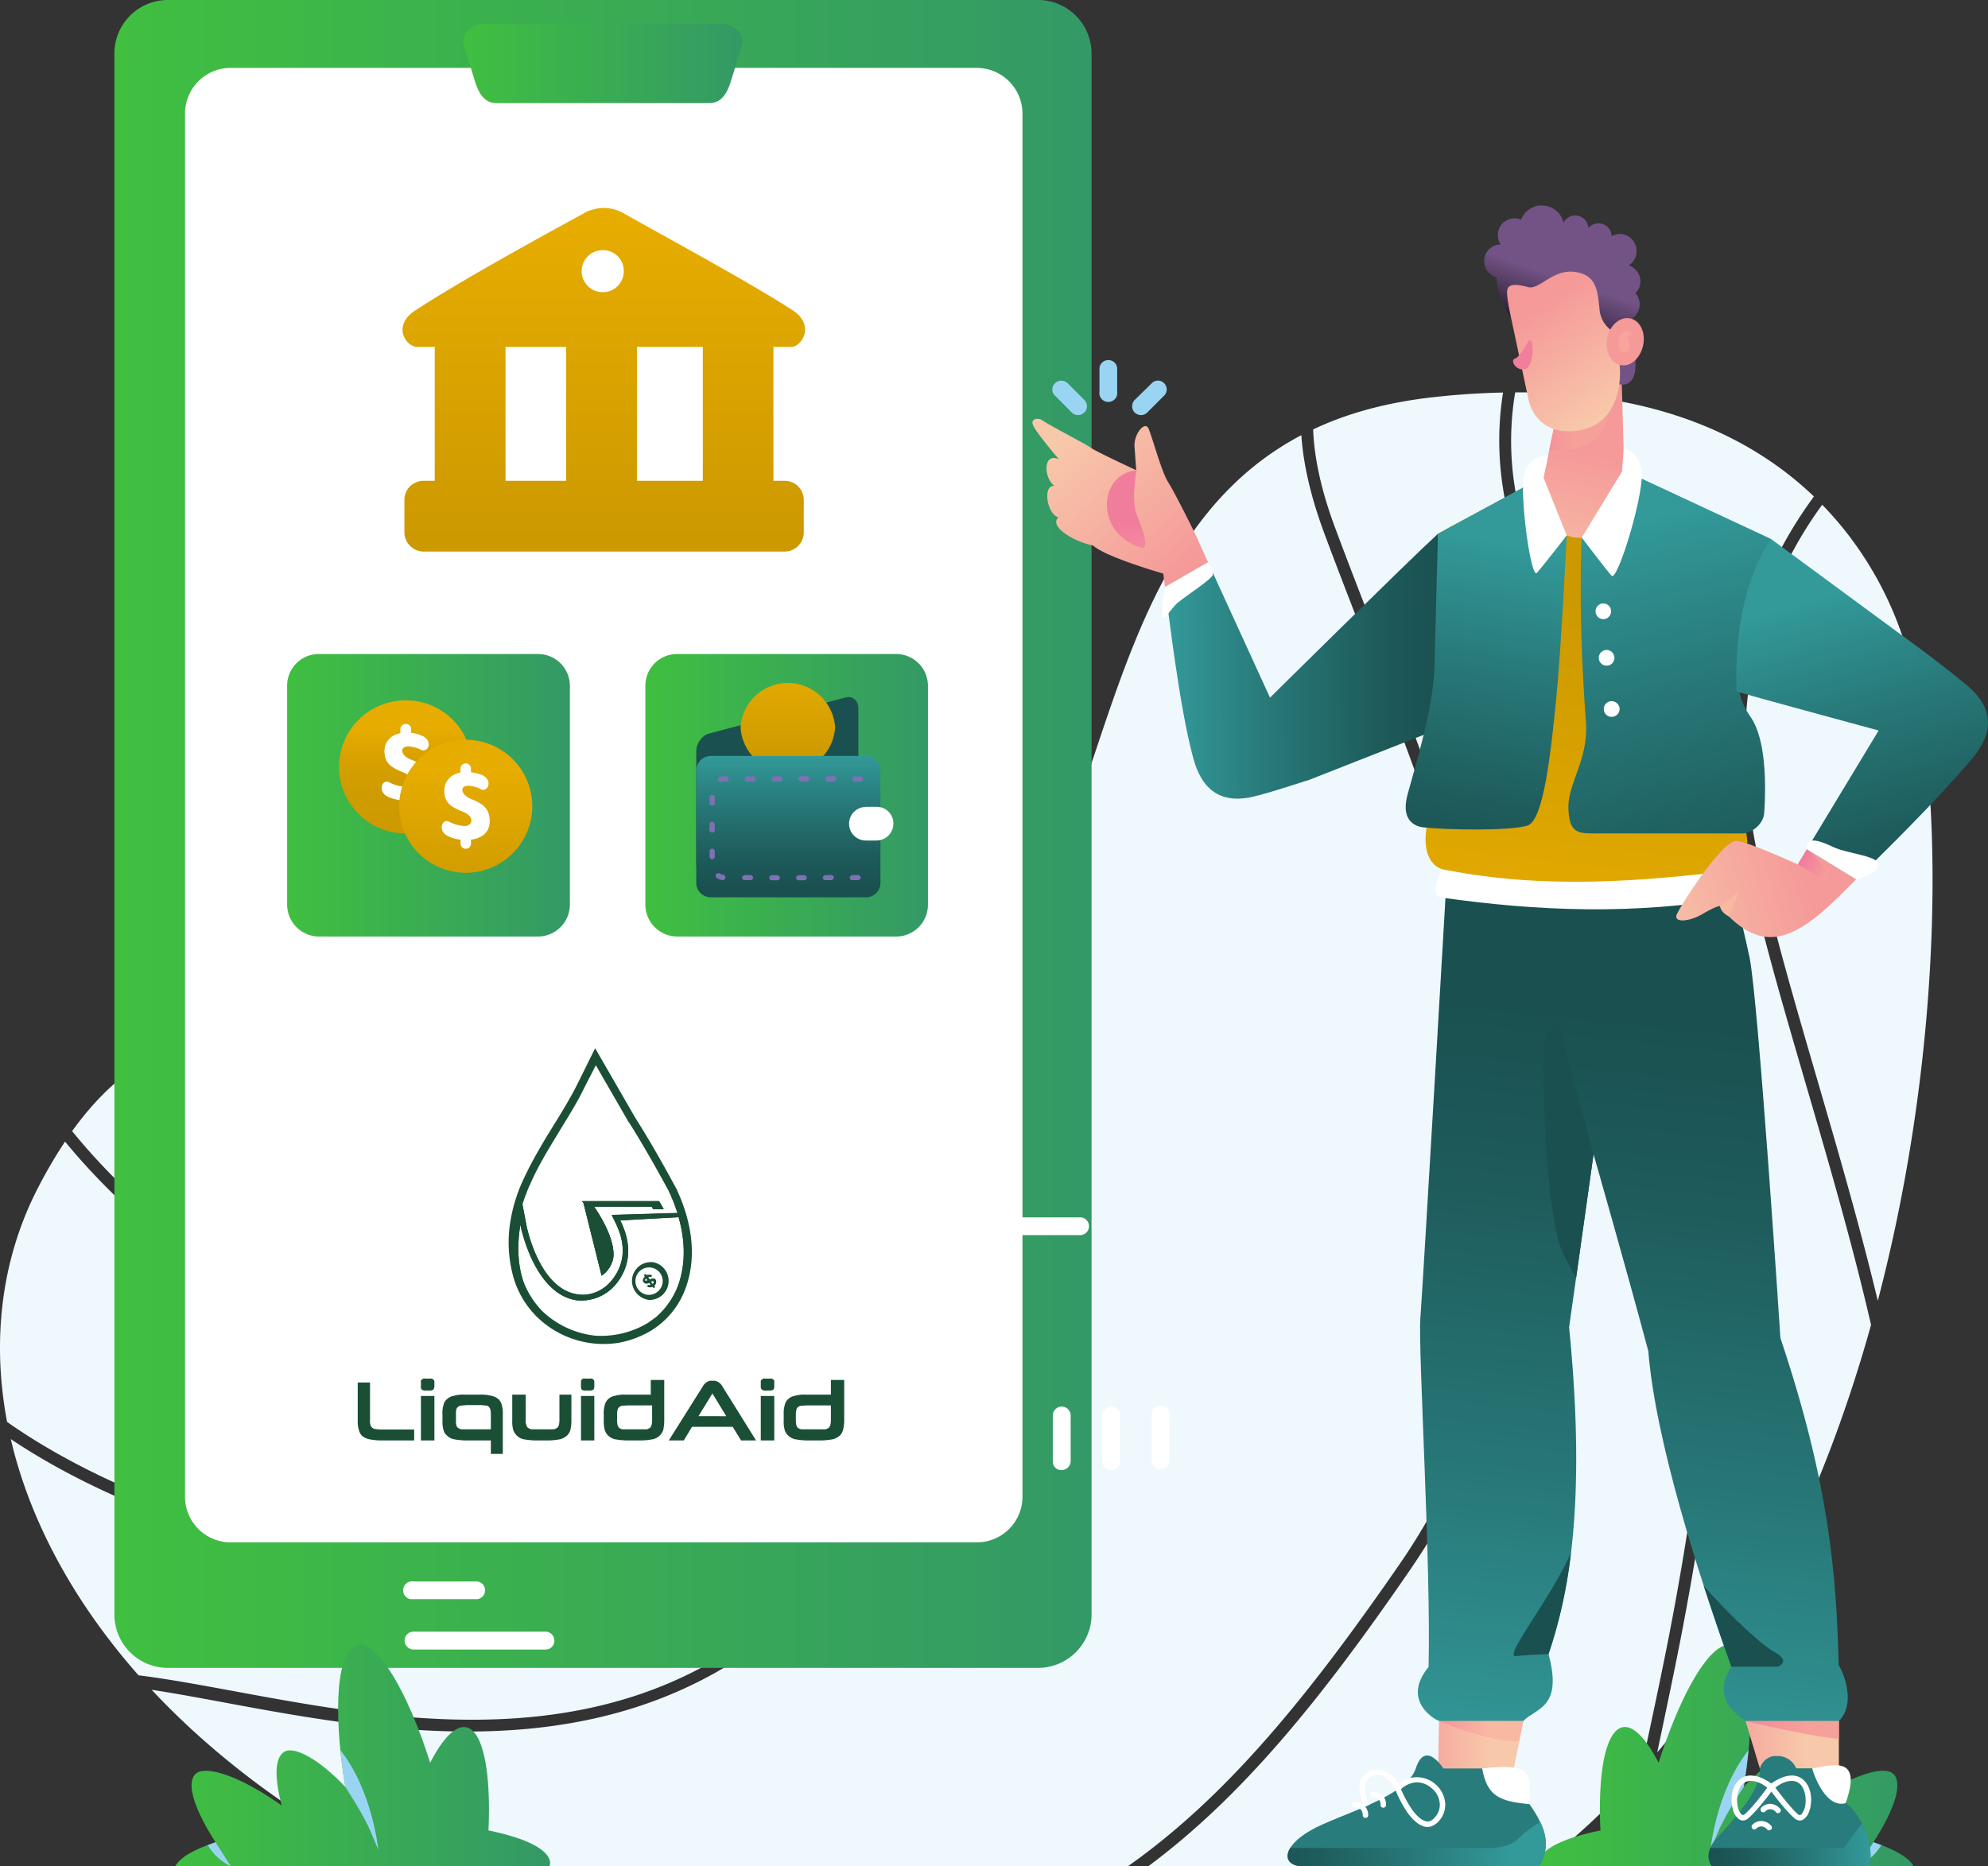<svg xmlns="http://www.w3.org/2000/svg" xmlns:xlink="http://www.w3.org/1999/xlink" viewBox="0 0 1179.8 1107.8"><rect x="0" y="0" width="1179.8" height="1107.8" fill="#333333" stroke="none"/><defs><style>.a{fill:#eef8fd;}.b{fill:url(#a);}.c{fill:#9ad4f3;}.d{fill:url(#b);}.e{fill:#fff;}.f{fill:url(#c);}.g{fill:url(#d);}.h{fill:url(#e);}.i{fill:url(#f);}.j{fill:#1a5050;}.k{fill:url(#g);}.l{fill:url(#h);}.m{fill:url(#i);}.n{fill:url(#j);}.o{fill:#7d71b3;}.p{fill:url(#k);}.q{fill:url(#l);}.r{fill:url(#m);}.s{fill:url(#n);}.t{fill:#297c7c;}.u{fill:url(#o);}.v{fill:url(#p);}.w{fill:url(#q);}.x{fill:url(#r);}.y{fill:url(#s);}.z{fill:url(#t);}.aa{fill:url(#u);}.ab{fill:url(#v);}.ac{fill:url(#w);}.ad{fill:url(#x);}.ae{fill:url(#y);}.af{fill:url(#z);}.ag{fill:url(#aa);}.ah{fill:url(#ab);}.ai{fill:url(#ac);}.aj{fill:url(#ad);}.ak{fill:url(#ae);}.al{fill:url(#af);}.am{fill:url(#ag);}.an{fill:url(#ah);}.ao{fill:url(#ai);}.ap{fill:#f17f9c;}.aq{fill:#1a4f35;}</style><linearGradient id="a" x1="913.25" y1="-6304.46" x2="1135.71" y2="-6304.46" gradientTransform="matrix(1, 0, 0, -1, 0, -5262.39)" gradientUnits="userSpaceOnUse"><stop offset="0" stop-color="#40bf40"></stop><stop offset="1" stop-color="#396"></stop></linearGradient><linearGradient id="b" x1="67.89" y1="-5757.38" x2="647.75" y2="-5757.38" xlink:href="#a"></linearGradient><linearGradient id="c" x1="274.86" y1="-5300.02" x2="440.75" y2="-5300.02" xlink:href="#a"></linearGradient><linearGradient id="d" x1="1021.72" y1="2502.39" x2="1021.72" y2="2414.14" gradientTransform="matrix(2.14, 0, 0, -2.14, -1828.11, 5488.24)" gradientUnits="userSpaceOnUse"><stop offset="0" stop-color="#e6ac00"></stop><stop offset="0.99" stop-color="#c90"></stop></linearGradient><linearGradient id="e" x1="170.38" y1="-5734.4" x2="338.2" y2="-5734.4" xlink:href="#a"></linearGradient><linearGradient id="f" x1="382.99" y1="-5734.4" x2="550.68" y2="-5734.4" xlink:href="#a"></linearGradient><linearGradient id="g" x1="1179.23" y1="815.6" x2="1179.23" y2="798.23" gradientTransform="matrix(3.26, 0, 0, -3.26, -3376.76, 3054)" xlink:href="#d"></linearGradient><linearGradient id="h" x1="1179.33" y1="775.25" x2="1179.33" y2="799.43" gradientTransform="matrix(3.26, 0, 0, -3.26, -3376.76, 3054)" gradientUnits="userSpaceOnUse"><stop offset="0" stop-color="#1a5050"></stop><stop offset="0.23" stop-color="#1e5b5b"></stop><stop offset="0.62" stop-color="#287878"></stop><stop offset="0.99" stop-color="#399"></stop></linearGradient><linearGradient id="i" x1="1238.06" y1="571.24" x2="1238.06" y2="553.87" gradientTransform="matrix(4.59, 0, 0, -4.59, -5441.97, 3055.11)" gradientUnits="userSpaceOnUse"><stop offset="0" stop-color="#e6ac00"></stop><stop offset="0.03" stop-color="#e3aa00"></stop><stop offset="0.23" stop-color="#d6a000"></stop><stop offset="0.49" stop-color="#ce9b00"></stop><stop offset="0.99" stop-color="#c90"></stop></linearGradient><linearGradient id="j" x1="1239.01" y1="570.63" x2="1239.01" y2="553.26" gradientTransform="matrix(4.59, 0, 0, -4.59, -5410.67, 3075.71)" xlink:href="#d"></linearGradient><linearGradient id="k" x1="1090.92" y1="-4400.46" x2="871.88" y2="-4401.71" gradientTransform="matrix(0.75, 0, 0, -0.75, 38.08, -2905.29)" xlink:href="#h"></linearGradient><linearGradient id="l" x1="888.28" y1="-4324.51" x2="791.94" y2="-4218.46" gradientTransform="matrix(0.75, 0, 0, -0.75, 38.08, -2905.29)" gradientUnits="userSpaceOnUse"><stop offset="0" stop-color="#f59999"></stop><stop offset="1" stop-color="#f8c8aa"></stop></linearGradient><linearGradient id="m" x1="1232.47" y1="2135.88" x2="1233.32" y2="2119.69" gradientTransform="matrix(2.83, 0, 0, -2.83, -2819.56, 6355.82)" gradientUnits="userSpaceOnUse"><stop offset="0" stop-color="#f17d9d"></stop><stop offset="1" stop-color="#f7a59c"></stop></linearGradient><linearGradient id="n" x1="1355.17" y1="1880.6" x2="1374.72" y2="1880.6" gradientTransform="matrix(2.83, 0, 0, -2.83, -2819.56, 6355.82)" xlink:href="#l"></linearGradient><linearGradient id="o" x1="1301.19" y1="-5333.88" x2="1429.37" y2="-5333.88" gradientTransform="matrix(0.75, 0, 0, -0.75, 38.08, -2905.29)" xlink:href="#h"></linearGradient><linearGradient id="p" x1="1355.17" y1="1883.8" x2="1374.74" y2="1883.8" gradientTransform="matrix(2.83, 0, 0, -2.83, -2819.56, 6355.82)" gradientUnits="userSpaceOnUse"><stop offset="0" stop-color="#f17d9d"></stop><stop offset="1" stop-color="#f6a09a"></stop></linearGradient><linearGradient id="q" x1="1290.82" y1="1879.94" x2="1308.63" y2="1879.94" gradientTransform="matrix(2.83, 0, 0, -2.83, -2819.56, 6355.82)" xlink:href="#l"></linearGradient><linearGradient id="r" x1="1291.02" y1="1883.62" x2="1308.63" y2="1883.62" gradientTransform="matrix(2.83, 0, 0, -2.83, -2819.56, 6355.82)" gradientUnits="userSpaceOnUse"><stop offset="0" stop-color="#f17d9d"></stop><stop offset="1" stop-color="#f9b8a2"></stop></linearGradient><linearGradient id="s" x1="1347.69" y1="2031.5" x2="1330.56" y2="1871.35" gradientTransform="matrix(2.83, 0, 0, -2.83, -2819.56, 6355.82)" xlink:href="#h"></linearGradient><linearGradient id="t" x1="1259.28" y1="1859.06" x2="1313.34" y2="1859.06" gradientTransform="matrix(2.83, 0, 0, -2.83, -2819.56, 6355.82)" xlink:href="#h"></linearGradient><linearGradient id="u" x1="1323.31" y1="2042.63" x2="1332.56" y2="2120.11" gradientTransform="matrix(2.83, 0, 0, -2.83, -2819.56, 6355.82)" xlink:href="#d"></linearGradient><linearGradient id="v" x1="1360.75" y1="2044.36" x2="1338.41" y2="2137.55" gradientTransform="matrix(2.83, 0, 0, -2.83, -2819.56, 6355.82)" xlink:href="#h"></linearGradient><linearGradient id="w" x1="1300.51" y1="2060.65" x2="1313.65" y2="2132.51" gradientTransform="matrix(2.83, 0, 0, -2.83, -2819.56, 6355.82)" xlink:href="#h"></linearGradient><linearGradient id="x" x1="1329.84" y1="2151.17" x2="1322.61" y2="2117.83" gradientTransform="matrix(2.83, 0, 0, -2.83, -2819.56, 6355.82)" xlink:href="#l"></linearGradient><linearGradient id="y" x1="1314.06" y1="2157.69" x2="1326.15" y2="2157.69" xlink:href="#p"></linearGradient><linearGradient id="z" x1="1328.12" y1="2168.79" x2="1332.14" y2="2168.79" gradientTransform="matrix(2.83, 0, 0, -2.83, -2819.56, 6355.82)" gradientUnits="userSpaceOnUse"><stop offset="0"></stop><stop offset="1" stop-color="#735386"></stop></linearGradient><linearGradient id="aa" x1="1319.49" y1="2182.06" x2="1334.57" y2="2160.13" gradientTransform="matrix(2.83, 0, 0, -2.83, -2819.56, 6355.82)" xlink:href="#l"></linearGradient><linearGradient id="ab" x1="1318.35" y1="2170.68" x2="1324.16" y2="2187.48" xlink:href="#z"></linearGradient><linearGradient id="ac" x1="1332.14" y1="2166.09" x2="1327.66" y2="2158.8" gradientTransform="matrix(2.83, 0, 0, -2.83, -2819.56, 6355.82)" xlink:href="#l"></linearGradient><linearGradient id="ad" x1="1328.55" y1="2174.2" x2="1331.34" y2="2174.2" xlink:href="#m"></linearGradient><linearGradient id="ae" x1="1375.39" y1="2062.62" x2="1338.83" y2="2051.78" gradientTransform="matrix(2.83, 0, 0, -2.83, -2819.56, 6355.82)" xlink:href="#l"></linearGradient><linearGradient id="af" x1="1399.06" y1="2055.99" x2="1379.94" y2="2121.9" gradientTransform="matrix(2.83, 0, 0, -2.83, -2819.56, 6355.82)" xlink:href="#h"></linearGradient><linearGradient id="ag" x1="1347.13" y1="2046.47" x2="1350.79" y2="2049.28" xlink:href="#r"></linearGradient><linearGradient id="ah" x1="1374.6" y1="2065.93" x2="1380.11" y2="2062.29" xlink:href="#p"></linearGradient><linearGradient id="ai" x1="104.03" y1="-6304.46" x2="326.45" y2="-6304.46" xlink:href="#a"></linearGradient></defs><path class="a" d="M902.8,232.9h-3.6c-7.2,43.1-.4,99.9,50.7,162.8,56.8,69.8,75.8,176,77.2,283.7s-14.9,216.9-29.6,292.8c-4.4,22.6-9.3,45.5-14,68,61.1-72.7,101.6-163,126.9-253.8-29.4-127.5-78.7-253.5-81.7-332.7-2.7-70,20.8-122.3,47.8-159C1042,261.7,987.8,233.4,902.8,232.9ZM892,233c-15.1.3-30.2,1.4-45.2,3.2-26.2,3.3-48.4,9.6-67.5,18.7.6,16.2,4.5,35.2,12.6,57.2,33.2,89.6,79.4,193.3,100,300.3s15.2,217.5-55.4,319.9c-52.7,76.7-99.5,134.2-155.1,175.5H913.5a447.9,447.9,0,0,0,60.3-56.5c5.5-26.3,11.5-53.7,16.7-80.4,14.7-75.7,30.8-184.5,29.5-291.4s-20.5-211.7-75.6-279.3C892.6,336.5,884.9,277.7,892,233ZM775.7,256.6l-3.2,1.7Zm-3.4,1.7C678.7,307.6,663.2,422.5,626.2,513q1.8,11.1,2.7,24.3c4.3,63.7-8.6,163.4-76.8,308.4C434,1096.1,211.8,1021.5,90,1003c36.2,38.7,83.4,74.8,141.6,104.8H669.3c58-40.9,106.2-99.5,161.4-179.5,69.2-100.6,74.6-208.8,54.2-314.6s-66.4-209.1-99.7-299.1c-7.7-21.2-11.8-39.9-12.9-56.3Zm309.1,41.3c-25.9,35.5-48.2,86.1-45.6,153.9,2.7,73.8,48.8,194.7,78.6,318.6,40.4-154,38.2-306.7,20-374.3,0,0-8.4-52.5-53-98.2ZM623.6,519.1l-2.1,4.6Zm-3,6.7c-23.3,52.4-56.2,94.6-119.4,107.5,9.1,61.7,11.5,182.3-86.2,258.6-68.5,53.5-185.4,49.7-287.1,18.4C82.6,896.4,40.3,876.9,6.4,854.2c11,47.2,36.3,95.4,75.8,140.2,122.9,15.3,344.2,101.3,463.4-151.8,67.9-144.1,80.5-242.6,76.2-304.8-.4-4.1-.6-8.2-1.2-12Zm-455.9,84c-5.4,0-10.7.3-15.9.7a125.3,125.3,0,0,0,11,14.2c18.6,20.1,46.3,35.5,74.4,49.4s56.2,26.3,75.9,41.7c9.9,7.7,17.6,16.1,21.8,26.1s4.6,21.1.4,33.5c-8.4,24.8-27.9,37.5-52.2,39.8s-53.6-4.7-84.3-18.1c-56-24.5-116.6-69.9-157.2-119.5a290.3,290.3,0,0,0-17.4,30.1c-20.4,41-26.1,88-17,136.3,34.1,24,78.3,44.9,125.9,59.5,100.3,31,215.2,33.8,280.5-17.2,94-73.3,92.2-190.4,83.5-251.6-5,.8-10.2,1.4-15.6,2C346.6,648.2,244.7,609.4,164.7,609.8Zm-19.7.9-3.8.5Zm-3.8.5c-37.7,4.6-70.2,20.9-98.4,60.2,39.9,49.2,100.6,95,155.9,119.1,30,13.2,58.4,19.8,80.8,17.6s38.4-12.5,46-34.9c3.9-11.1,3.4-20.2-.2-28.6s-10.3-16-19.6-23.1c-18.5-14.5-46.5-27-74.8-41.1s-56.6-29.5-76.3-51a100.5,100.5,0,0,1-13.4-18.2ZM497.9,634l-3.2.6Zm614.4,145.6-1.8,6.8Z"></path><path class="b" d="M1026,976.3c-11.6.1-28.2,27.9-41.7,70-7.6-14.8-15.1-22.2-21.2-21.1-9.8,1.8-15,25.3-13.3,61.3-23.1,4.7-36.4,11.7-36.5,19.3a4.4,4.4,0,0,0,.2,2h222.2c-2.7-5.1-11-10-23.9-14.3,13.1-20.3,17.3-35.1,11.9-40.5s-25.7.5-51.2,18.7c4.6-17.3,4-28.5-1.6-31.9s-19.7,3.5-36,20.8c7.5-47.1,4.5-81.3-7.2-84Z"></path><path class="c" d="M1037.7,1038.8c-.7,6.9-1.7,14.3-2.8,21.8,0,0-10.6,15.6-15.2,26.6l-4.6,10.8S1018.4,1063.2,1037.7,1038.8Z"></path><path class="c" d="M1111.8,1093.5l-9.1,14.3a33.6,33.6,0,0,0,13.8-12.6Z"></path><path class="d" d="M99.6,0H616a31.8,31.8,0,0,1,31.8,31.8h0V958.2A31.8,31.8,0,0,1,616,990H99.6a31.7,31.7,0,0,1-31.7-31.8V31.8A31.7,31.7,0,0,1,99.6,0Z"></path><path class="e" d="M137.1,40.3H579.6a27.2,27.2,0,0,1,27.2,27.2h0V888.3a27.1,27.1,0,0,1-26.9,27.2H137.1a27.1,27.1,0,0,1-27.3-27V67.5a27.1,27.1,0,0,1,27-27.2Z"></path><path class="f" d="M287.7,14.1H427.9c7,0,14.5,5.9,12.5,12.5l-6.8,22.1c-2.1,6.7-5.6,12.5-12.5,12.5H294.4c-6.8,0-10.3-5.8-12.4-12.5l-6.8-22.1C273.1,20,280.8,14.1,287.7,14.1Z"></path><path class="g" d="M346.5,126.6c-26.6,14.5-74.4,40.8-100.1,57.7-14.1,9.3-5.1,21.6,1,21.6H258v79.5h-6.5A11.3,11.3,0,0,0,240,296.6v19.3a11.5,11.5,0,0,0,11.5,11.5H465.6A11.4,11.4,0,0,0,477,316h0V296.8a11.3,11.3,0,0,0-11.1-11.4H459V205.9h10.6c6.2,0,14.3-12.9,1-21.6-25.6-16.6-74.6-43.1-100-57.4A23.7,23.7,0,0,0,346.5,126.6ZM300,205.9h36v79.5H300Zm78,0h39.1v79.5H378Z"></path><path class="h" d="M189.4,388.2H319.2a18.9,18.9,0,0,1,19,18.7h0V536.9a19,19,0,0,1-19,19H189.4a19,19,0,0,1-19-19h0V407a18.8,18.8,0,0,1,18.8-18.8Z"></path><path class="i" d="M402,388.2H531.8A18.9,18.9,0,0,1,550.7,407h0V536.9a18.9,18.9,0,0,1-18.7,19H402a19,19,0,0,1-19-18.8V407a18.8,18.8,0,0,1,18.8-18.8Z"></path><path class="j" d="M420.8,435.4l81-21.4c4.2-1.2,7.6,1.8,7.6,6.6v66.6c0,4.8-3.4,9.5-7.6,10.6l-81,21.4c-4.1,1.2-7.6-1.8-7.6-6.6V446C413.2,441.2,416.7,436.4,420.8,435.4Z"></path><path class="k" d="M495.6,431.8a28.1,28.1,0,0,1-56.1,0h0a28.1,28.1,0,0,1,56.1,0Z"></path><path class="l" d="M422,448.7h91.9a8.6,8.6,0,0,1,8.6,8.7h0V524a8.6,8.6,0,0,1-8.6,8.6H422a8.6,8.6,0,0,1-8.8-8.5h0V457.4a8.7,8.7,0,0,1,8.6-8.7Z"></path><path class="e" d="M513.9,478.9h6.2a9.9,9.9,0,0,1,10.1,9.8v.2a10.1,10.1,0,0,1-10.1,10h-6.2a9.9,9.9,0,0,1-10-9.9h0a9.9,9.9,0,0,1,9.7-10Z"></path><path class="m" d="M280.2,455a39.5,39.5,0,1,1-39.6-39.3h.3A39.3,39.3,0,0,1,280.2,455Z"></path><path class="e" d="M240.9,429.7a3.3,3.3,0,0,0-3.3,3.1v2.4c-6.3,1.2-9.9,5.9-9.4,11.8s3.5,8.4,11,11.4,5.5,8.5,1,8.5a20.7,20.7,0,0,1-9.3-2.6c-4.1-2-6.7,5.3-1.3,8.3a22.3,22.3,0,0,0,8,2.3v2.5a3.3,3.3,0,0,0,3.8,2.5,3.5,3.5,0,0,0,2.6-2.5v-2.5c7.6-.9,11.6-5.4,10.9-12s-3.8-9.2-10.7-11.9-7.1-8-1.8-8a19.6,19.6,0,0,1,7.5,2.1c4,1.8,7.2-4.8,1.2-8.1a20.5,20.5,0,0,0-7.1-2v-2.2A3.1,3.1,0,0,0,240.9,429.7Z"></path><path class="n" d="M315.9,478.5a39.5,39.5,0,0,1-79,.1h0a39.5,39.5,0,0,1,79,0Z"></path><path class="e" d="M276.4,453.1a3.1,3.1,0,0,0-3.1,3.1v2.3c-6.5,1.3-10.1,6.1-9.6,12s3.5,8.3,11,11.3,5.7,8.5,1,8.5a23.6,23.6,0,0,1-9.3-2.6c-4-2.1-6.6,5.3-1.1,8.3a22.5,22.5,0,0,0,8,2.4v2.3a3.1,3.1,0,0,0,6.2,0v-2.3c7.7-1,11.6-5.5,11.1-12.1s-4-9.2-10.7-11.9-7.3-8-2-8a16.6,16.6,0,0,1,7.5,2.1c4,1.8,7.2-4.8,1.3-8.2a22.6,22.6,0,0,0-7.2-1.9v-2.2a3.1,3.1,0,0,0-3.1-3.1Z"></path><path class="o" d="M430.9,460.7a9.7,9.7,0,0,0-3.8.5,1.5,1.5,0,0,0-1,1.9v.2h0a2,2,0,0,0,2.1.9h0a5.7,5.7,0,0,1,2.6-.3,1.6,1.6,0,0,0,1.6-1.5h0A1.6,1.6,0,0,0,430.9,460.7Zm12.6,0a1.6,1.6,0,0,0-1.5,1.6h0a1.4,1.4,0,0,0,1.4,1.6h3.4a1.5,1.5,0,0,0,1.5-1.5h0a1.6,1.6,0,0,0-1.5-1.6h-3.3Zm16,0a1.6,1.6,0,0,0-1.5,1.6h0a1.5,1.5,0,0,0,1.4,1.6h3.4a1.5,1.5,0,0,0,1.5-1.5h0a1.6,1.6,0,0,0-1.5-1.6h-3.3Zm16,0a1.5,1.5,0,0,0-1.6,1.4v.2h0a1.6,1.6,0,0,0,1.6,1.6h3.1a1.6,1.6,0,0,0,1.7-1.6h0a1.6,1.6,0,0,0-1.5-1.6h-3.3Zm15.9,0a1.6,1.6,0,0,0-1.5,1.6h0a1.6,1.6,0,0,0,1.5,1.6h3.3a1.6,1.6,0,0,0,1.6-1.6h0a1.6,1.6,0,0,0-1.5-1.6h-3.4Zm16,0a1.6,1.6,0,0,0-1.5,1.6h0a1.4,1.4,0,0,0,1.4,1.6h3.1a1.5,1.5,0,0,0,1.8-1.2h0a1.5,1.5,0,0,0-1.2-1.8h-3.6Zm-84.8,11a1.5,1.5,0,0,0-1.5,1.5v.2h0v3.1a1.4,1.4,0,0,0,1.4,1.6h.1a1.5,1.5,0,0,0,1.6-1.5h0v-3.1a1.6,1.6,0,0,0-1.4-1.7Zm0,16a1.5,1.5,0,0,0-1.5,1.5h0v3.3a1.4,1.4,0,0,0,1.4,1.6h.1a1.4,1.4,0,0,0,1.6-1.5h0v-3.3a1.6,1.6,0,0,0-1.6-1.5Zm0,16a1.6,1.6,0,0,0-1.5,1.6h0v3.2a1.5,1.5,0,0,0,1.5,1.5h0a1.6,1.6,0,0,0,1.6-1.5h0v-3.2a1.6,1.6,0,0,0-1.6-1.6Zm3.8,14.6a1.9,1.9,0,0,0-1.5.8,1.6,1.6,0,0,0,.5,2.1h.1a7.4,7.4,0,0,0,3.6,1.2,1.6,1.6,0,0,0,1.4-1.8,1.9,1.9,0,0,0-1-1.4h0a3.5,3.5,0,0,1-2.4-.8l-.7-.2Zm15.7,1.2a1.6,1.6,0,0,0-1.7,1.4h0a1.6,1.6,0,0,0,1.6,1.6.1.1,0,0,0,.1-.1h3.1a1.5,1.5,0,0,0,1.7-1.4h0a1.6,1.6,0,0,0-1.6-1.6h-3.2Zm15.9,0a1.5,1.5,0,1,0,0,3h3.2a1.5,1.5,0,0,0,1.6-1.5h0a1.5,1.5,0,0,0-1.6-1.5H458Zm16,0a1.4,1.4,0,0,0-1.5,1.5h0a1.4,1.4,0,0,0,1.5,1.5h3.2a1.5,1.5,0,0,0,1.6-1.5h0a1.5,1.5,0,0,0-1.6-1.5H474Zm16,0a1.6,1.6,0,0,0-1.7,1.4h0a1.6,1.6,0,0,0,1.6,1.6.1.1,0,0,0,.1-.1h3.2a1.5,1.5,0,0,0,1.6-1.5h0a1.5,1.5,0,0,0-1.6-1.5H490Zm16,0a1.6,1.6,0,0,0-1.7,1.4h0a1.6,1.6,0,0,0,1.6,1.6.1.1,0,0,0,.1-.1h3.1a1.5,1.5,0,0,0,1.7-1.4h0a1.6,1.6,0,0,0-1.6-1.6H506Z"></path><path class="e" d="M240.1,840.2a5.3,5.3,0,1,1,10.6,0v27.3a5.3,5.3,0,0,1-5.3,5.1,5.1,5.1,0,0,1-5.3-5h0Z"></path><path class="e" d="M269.4,840.2a5.3,5.3,0,1,1,10.6,0v27.3a5.1,5.1,0,0,1-5.2,5.1h-.1a5.3,5.3,0,0,1-5.3-5.1Z"></path><path class="e" d="M298.8,840.2a5.2,5.2,0,0,1,4.4-6,5.3,5.3,0,0,1,6.1,4.4,4.3,4.3,0,0,1,0,1.6v27.3a5.4,5.4,0,0,1-6.1,4.4,5.5,5.5,0,0,1-4.4-4.4Z"></path><path class="e" d="M328.1,840.2a5.2,5.2,0,0,1,4.4-6,5.3,5.3,0,0,1,6.1,4.4,4.3,4.3,0,0,1,0,1.6v27.3a5.4,5.4,0,0,1-6.1,4.4,5.5,5.5,0,0,1-4.4-4.4Z"></path><path class="e" d="M417.8,840.2a5.3,5.3,0,0,1,10.5-1.6,4.3,4.3,0,0,1,0,1.6v27.3a5.3,5.3,0,0,1-6,4.4,5.5,5.5,0,0,1-4.5-4.4Z"></path><path class="e" d="M447.1,840.2a5.3,5.3,0,0,1,4.5-6,5.2,5.2,0,0,1,6,4.4,4.3,4.3,0,0,1,0,1.6v27.3a5.3,5.3,0,0,1-6,4.4,5.5,5.5,0,0,1-4.5-4.4Z"></path><path class="e" d="M476.5,840.2a5.3,5.3,0,0,1,10.4-1.6,4.3,4.3,0,0,1,0,1.6v27.3a5.3,5.3,0,0,1-10.4,0Z"></path><path class="e" d="M505.8,840.2a5.3,5.3,0,1,1,10.5,0v27.3a5.3,5.3,0,1,1-10.5,0Z"></path><path class="e" d="M595.5,840.2a5.3,5.3,0,0,1,10.4-1.6,4.3,4.3,0,0,1,0,1.6v27.3a5.2,5.2,0,0,1-6,4.4,5.3,5.3,0,0,1-4.4-4.4Z"></path><path class="e" d="M624.8,840.2a5.3,5.3,0,0,1,5.3-5.3,5.3,5.3,0,0,1,5.3,5.3v27.3a5.4,5.4,0,0,1-5.3,5.1,5,5,0,0,1-5.3-5h0Z"></path><path class="e" d="M654.1,840.2a5.3,5.3,0,0,1,5.3-5.3,5.3,5.3,0,0,1,5.3,5.3v27.3a5.1,5.1,0,0,1-5.2,5.1h-.1a5.2,5.2,0,0,1-5.3-5.1Z"></path><path class="e" d="M683.5,840.2a5.2,5.2,0,0,1,4.4-6,5.3,5.3,0,0,1,6.1,4.4,4.3,4.3,0,0,1,0,1.6v27.3a5.3,5.3,0,0,1-10.5,0Z"></path><path class="e" d="M283.3,949.2a5.3,5.3,0,0,0,0-10.5H245.4a5.3,5.3,0,0,0-1.7,10.5h39.6Z"></path><path class="e" d="M245.4,979.1a5.4,5.4,0,0,1-5.3-5.3,5.3,5.3,0,0,1,5.3-5.3h78.3a5.3,5.3,0,0,1,5.3,5.3,5.2,5.2,0,0,1-5.3,5.3Z"></path><path class="p" d="M853.4,316.8c-17.6,16.1-99.7,97.3-99.7,97.3l-36.8-80.4-25.5,14.7c2.6,19.2,8.4,69.5,16.2,99.5,2.4,9.2,8.2,30.1,33.6,25.5,7.1-1.3,22-6.1,34.1-10h.2l.7-.2,133.7-52.6c51.4-20-22.6-77.9-56.5-93.8Z"></path><path class="q" d="M615.5,248.6a4.7,4.7,0,0,0-1.7.4c-2.7,1.6-.3,5,6.1,13.2,2.2,2.9,5.4,6.7,8.5,10.4-9.4-4.4-9.2,11.1-2.6,15.8-7.2-.7-4.6,16.6,2.3,18.7-6,5.8,10.5,14.8,20.6,16.7,6.4,5.8,30.6,13.4,41.7,16.7.1,1.2.7,6.1,1,7.9l25.5-14.7-7.7-17s-11.9-24.2-15.9-30.4-9.5-27-11.7-31.9-8.8,3.4-8.3,10.6,1,14.1,1,14.1-24.2-11.2-26.9-13.3-24.8-13.4-29-16.4A4.9,4.9,0,0,0,615.5,248.6Z"></path><path class="r" d="M676.8,325c6.3,2,1-11.4-2.3-19.8s0-26.1,0-26.1c-23.5,2.6-24.2,37.7,2.3,45.9Z"></path><path class="s" d="M1035.9,1021.5l8.5,28.2h46.9v-28.2a102.6,102.6,0,0,0-55.5,0Z"></path><path class="e" d="M1095.3,1070.3c9.7-27.4-5.7-23.3-19.9-20.6,0,0,2.9,19.5,9.7,22.1S1095.3,1070.3,1095.3,1070.3Z"></path><path class="t" d="M1054.3,1042.3c-7.8-.2-9.9,7.4-9.9,7.4,1.6,14.5-24.1,39.3-26.7,42.6-7.3,9.5-1.7,15.5-1.7,15.5h93.5c3.2-14.9-7.1-33.4-14.2-37.5-12.9,3.5-19.9-20.6-19.9-20.6H1066a12,12,0,0,0-10.8-7.4Z"></path><path class="u" d="M1105,1082.4l-10.9,14.5H1015c-2.8,6.8,1,10.9,1,10.9h93.5C1111.3,1099.3,1108.9,1089.8,1105,1082.4Z"></path><path class="e" d="M1064.2,1053.9a16.3,16.3,0,0,0-6.9,1.3,30.2,30.2,0,0,0-7.1,4.2,1.7,1.7,0,0,0-.3,2.2s8.9,12.4,15.1,17.7a4.9,4.9,0,0,0,3.1,1.3,3.9,3.9,0,0,0,2.9-1.3c1.7-1.3,2.6-3.5,3.3-6.1,1.1-5,.7-11.6-3.3-16A10.3,10.3,0,0,0,1064.2,1053.9Zm-.3,3.2a7.1,7.1,0,0,1,4.8,2.3c2.8,3.3,3.4,8.9,2.5,13.1a11.1,11.1,0,0,1-2.2,4.5l-.9.4a2.5,2.5,0,0,1-1.1-.5c-4.7-4.2-11.8-13.7-13.4-15.8a22.2,22.2,0,0,1,4.9-3A14.4,14.4,0,0,1,1063.9,1057.1Z"></path><path class="e" d="M1038.2,1053.9a10.5,10.5,0,0,0-6.8,3.3c-4,4.4-4.4,11-3.2,16a10.7,10.7,0,0,0,3.2,6.1,4.3,4.3,0,0,0,3,1.3,5.3,5.3,0,0,0,3.1-1.3c6.2-5.3,15.1-17.7,15.1-17.7a1.7,1.7,0,0,0-.4-2.2,30.2,30.2,0,0,0-7.1-4.2A16.3,16.3,0,0,0,1038.2,1053.9Zm.3,3.2a14,14,0,0,1,5.4,1,22.2,22.2,0,0,1,4.9,3c-1.5,2.1-8.6,11.6-13.4,15.8l-1,.5-.9-.4a10,10,0,0,1-2.2-4.5c-.9-4.2-.4-9.8,2.4-13.1A7.5,7.5,0,0,1,1038.5,1057.1Z"></path><path class="e" d="M1045.2,1073a1.8,1.8,0,0,0,.1,2.3h0a1.8,1.8,0,0,0,2.4-.1,3.7,3.7,0,0,1,2.8-1.3,4.4,4.4,0,0,1,3.5,1.8,1.6,1.6,0,0,0,2.3.1h0a1.6,1.6,0,0,0,.2-2.2h-.1a8,8,0,0,0-5.8-2.9,7.4,7.4,0,0,0-5.4,2.3Z"></path><path class="e" d="M1039.9,1083.2a1.6,1.6,0,0,0,.2,2.3h0a1.4,1.4,0,0,0,2.1-.1h0a5.1,5.1,0,0,1,3-1.3,4.8,4.8,0,0,1,3.5,1.8,1.6,1.6,0,0,0,2.3.1h0a1.6,1.6,0,0,0,.2-2.2h0a7.9,7.9,0,0,0-6-2.9A7.2,7.2,0,0,0,1039.9,1083.2Z"></path><path class="v" d="M1035.9,1021.5s39.7,9.7,55.4,10.6v-10.6h0C1073.1,1016.4,1054.6,1015.3,1035.9,1021.5Z"></path><path class="w" d="M904,1021.5l-5.6,28.2c-14,6.4-33.5,5.6-44.9,0l.5-28.2,24.3-4.5Z"></path><path class="x" d="M878.3,1017l-24.3,4.5s29.1,12.9,47.7,11.9l2.3-11.9Z"></path><path class="y" d="M858.8,516.5s-14.1,242.3-15.9,266.4c-1.3,18.2,6.4,146.1,4.9,206.6-16.9,20.4,5.1,32.1,6.4,32H904c7.7-7.8,23.6-7.6,15-39.7,11.2-32.9,22.9-86.6,12.2-194l14.5-102.7s18.7,65.2,32.5,116.8c4.3,53.3,29.5,132.1,49.3,187.4-8,12.2-5.6,23.1,8.4,32.2h55.5c11-11.5,1.3-31.1-.2-33.1-1.4-53.8-5.5-107.4-34.6-194.2,0,0-13.2-202.3-18.4-226.3s-12.1-51.4-12.1-51.4Z"></path><path class="e" d="M907.7,1070.9a156.2,156.2,0,0,1-21.3-3.9c-9.5-2.5-6.7-17.3-6.7-17.3C912,1046,907.7,1054.4,907.7,1070.9Z"></path><path class="t" d="M913.5,1107.8c7.1-12.4,3.9-23.1-5.8-36.9-18.3-1.7-25.1-5-28.1-21.2h-23s-10.8-17.3-16.4,0-46.3,27.5-62.1,36.6c-17.8,10-17.8,21.5-4.4,21.5Z"></path><path class="e" d="M817.4,1050.5a13.4,13.4,0,0,0-3.5.5,10.3,10.3,0,0,0-6.7,6.6c-1.1,3.2.2,10.5,2.4,15a20.9,20.9,0,0,0,3-1.4c-2.1-4.2-3.1-10.4-2.3-12.5a7.1,7.1,0,0,1,4.5-4.6c8-3.3,13,7.9,13.2,8a71.2,71.2,0,0,0,7.7,14.4c2.5,3.2,5.2,6,8.4,7.3a7.7,7.7,0,0,0,5.2.3,11.4,11.4,0,0,0,4.9-3.5,14.2,14.2,0,0,0,3.3-11.7,17,17,0,0,0-16.9-14,16.6,16.6,0,0,0-10.6,4,14.9,14.9,0,0,0-11.3-8.4Zm23.3,7.4a13.8,13.8,0,0,1,8.9,3.5,12.7,12.7,0,0,1,4.7,8,10.8,10.8,0,0,1-2.6,9.1,6.8,6.8,0,0,1-3.3,2.5,4.1,4.1,0,0,1-3.1-.3c-2.2-.7-4.8-3.2-7-6.2a72.3,72.3,0,0,1-6.9-12.5A15.2,15.2,0,0,1,840.7,1057.9Z"></path><path class="j" d="M924.5,606.5s-8.8,3.8-8.8,18.5,1.3,96.3,11.7,118.3a128.4,128.4,0,0,0,8,15.1l10.3-73.3Z"></path><path class="z" d="M914.1,1081.5a57.6,57.6,0,0,0-12.8,9.7c-7,6.8-19.9,5.7-19.9,5.7H765.7c-3.7,6.2-.6,10.9,8,10.9H913.5c5.2-9,5-17.3.6-26.3Z"></path><path class="e" d="M814.5,1063.6a1.5,1.5,0,0,0-1.4,1.6v.2h0a1.6,1.6,0,0,0,1.7,1.4h0a3.6,3.6,0,0,1,3.1.9,4.7,4.7,0,0,1,1.4,3.7,1.6,1.6,0,0,0,1.6,1.6h0a1.5,1.5,0,0,0,1.6-1.4v-.2a7.1,7.1,0,0,0-2.4-6A6.7,6.7,0,0,0,814.5,1063.6Z"></path><path class="e" d="M803.9,1069.6a1.9,1.9,0,0,0-1.5,1.8h0a1.6,1.6,0,0,0,1.7,1.5h.1a3.9,3.9,0,0,1,3.1.9,4.7,4.7,0,0,1,1.4,3.7,1.5,1.5,0,0,0,1.6,1.5h0a1.4,1.4,0,0,0,1.6-1.4h.1a8.6,8.6,0,0,0-2.5-6.1A7.9,7.9,0,0,0,803.9,1069.6Z"></path><path class="j" d="M932.3,921.8c-12.2,27.4-40.4,62-32.7,61.2s19.4-1.2,19.4-1.2A292.4,292.4,0,0,0,932.3,921.8Z"></path><path class="j" d="M1011.1,941.3c5.6,17.1,11.1,33.4,16.4,48h27.7s8.1-3.3-2.2-8.7C1046.6,977.2,1026.9,959.5,1011.1,941.3Z"></path><path class="e" d="M862.7,504.6c-.7,0-17.8,26.7-7.6,28.1,57.3,8.2,115.2,10.5,174.9,0,10.2-1.8-6.9-28.1-7.5-28.1Z"></path><path class="aa" d="M962.6,279.9l79.9,41.9s-18.2,117.2-17.2,153.6c14,11.5,15.3,34.9,4.4,41.1-56.1,6.8-112.5,11.3-170.9,0-14.4-1.3-16.8-21.7-6.4-42.2,0,0,1-148,1-157.5,11.3-6.6,62.6-33.3,62.6-33.3Z"></path><path class="ab" d="M938.7,319.1s-2.4,45.1,2.5,109.3c1.6,22.6-11,36.7-10.4,51.7s6,14.6,17.7,14.6h85.6c4.9,0,12.5-5.1,12.9-12.4,1.1-16,1.1-43.4-8-56.6-13.3-19.2-5.3-30.8,2.3-57.2a288.4,288.4,0,0,0,9.7-48.6l-81.9-38.2Z"></path><path class="ac" d="M929.8,317.8s-3.3,68-6.3,97.6-7.2,71.3-16.9,74.6-48,2.6-61.9,1.1c-2.8-.3-14-2.4-9.4-19.4s15.4-51.3,16-76.2,2.1-78.7,2.1-78.7l56.1-30.5Z"></path><path class="ad" d="M962.3,221.8l1.7,61.7c0,46.2-49.7,46.1-49.7,8l9.1-43.3Z"></path><path class="ae" d="M947.8,231.7l-24.4,16.5h0l-4,19c7.8.7,18.8,0,27.4-6.7C961.7,248.9,947.8,231.7,947.8,231.7Z"></path><path class="af" d="M970.2,208c.3,4.5,1.6,13.6-2.1,17.9s-8.9,1.6-8.9,1.6l.9-14.4Z"></path><path class="ag" d="M894.2,176.7l12.9,60.4s3.5,21.7,28.6,18.6,27.4-30.3,25-42.6-6.8-31.7-10.9-50.8S887.6,146.3,894.2,176.7Z"></path><path class="ah" d="M915,121.9a13.4,13.4,0,0,0-12.3,8.5,10.1,10.1,0,0,0-3.9-.8,9.9,9.9,0,0,0-9.9,9.9h0a10.2,10.2,0,0,0,1.7,5.6,9.9,9.9,0,0,0-9.8,9.9,10.1,10.1,0,0,0,7.3,9.7h0c.5,12.7,8.4,23.6,8.4,23.6s-2.3-11.6-2.1-15.2,2.6-5.4,12.4-2.7c6.9,1.8,14.5-10.7,27.7-9s13.6,11.4,14.8,22.6,11.5,14.7,11.5,14.7.9-3.4,1.9-8h.4a10,10,0,0,0,10-10h0a10,10,0,0,0-2.5-6.6,10,10,0,0,0-.1-14.2,9.8,9.8,0,0,0-3.9-2.4,10.1,10.1,0,0,0-5.2-18.6,11.3,11.3,0,0,0-5,1.3,7.6,7.6,0,0,0-7.6-7.6h-.1a7.8,7.8,0,0,0-6.1,2.8,7.8,7.8,0,0,0-8-7.5,7.7,7.7,0,0,0-6.7,4.4A13,13,0,0,0,915,122h0Z"></path><path class="ai" d="M975.1,205.1c-1.7,7.8-7.7,12.9-13.5,11.6s-9.3-8.5-7.8-16.1,7.8-12.9,13.7-11.6S976.8,197.5,975.1,205.1Z"></path><path class="aj" d="M961.3,208.7c0-.4-2.1-6.4.4-10s7-2.1,6.7-.8-3.3,1.9-2.2,3.6S969.4,211.3,961.3,208.7Z"></path><path class="ak" d="M1101.5,522l-29.2-17.9-5.4,9s-27.5-12.6-35.9-14-33.8,38.6-35.9,43.7,7.4,4.4,15.5-.4,10.1-4.6,10.1-4.6a57,57,0,0,0,11.5,11.5c18,13.5,34.6,6.8,58.2-16.3Z"></path><path class="al" d="M1051,319.9c.9-.1-22.8,26.3-20.4,90.6,18.2,5.2,84.3,23.1,84.3,23.1l-42.6,70.5h0l29.2,17.9c14.1-13.5,47.4-46.3,67.6-70.2,6.1-7.2,19.9-24,1.3-42.2-5.1-5-17.5-14.3-27.6-22.1Z"></path><path class="am" d="M1020.7,537.8l11.6-8.7L1026,544C1023.5,542.6,1021.3,540.9,1020.7,537.8Z"></path><path class="an" d="M1072.3,504.1l-5.4,9,15.4,8.7s2.7,1.5,2.2-1.7-7-12.5-12.2-16Z"></path><path class="c" d="M652.5,232.5a5.2,5.2,0,0,0,4.4,6,5.3,5.3,0,0,0,6.1-4.4,4.3,4.3,0,0,0,0-1.6V218.3a5.3,5.3,0,0,0-10.5,0Z"></path><path class="c" d="M636.1,244.9a5.2,5.2,0,0,0,7.3,0h.1a5.3,5.3,0,0,0,0-7.5h0l-9.9-9.9a5.3,5.3,0,0,0-7.5,0h0a5.1,5.1,0,0,0-.1,7.3h.1Z"></path><path class="c" d="M680.8,244.9a5.2,5.2,0,0,1-7.3,0h-.1a5.4,5.4,0,0,1,0-7.5h0l10.1-9.9a5.1,5.1,0,0,1,7.4,0,5.2,5.2,0,0,1,0,7.3Z"></path><path class="e" d="M641.7,733.1a5.3,5.3,0,0,0,0-10.5h-38a5.3,5.3,0,0,0-1.6,10.5,4.3,4.3,0,0,0,1.6,0Z"></path><path class="ao" d="M213.6,976.3c11.6.1,28.3,27.9,41.7,70,7.6-14.8,15.1-22.2,21.2-21.1,9.9,1.8,15,25.3,13.4,61.3,23.1,4.7,36.3,11.7,36.6,19.3l-.3,2H104c2.6-5.1,10.9-10,23.9-14.3-13-20.3-17.4-35.1-11.9-40.5s25.6.5,51.2,18.7c-4.6-17.3-4-28.5,1.5-31.9s19.8,3.5,36.2,20.8c-7.7-47.1-4.7-81.3,7.2-84Z"></path><path class="c" d="M202,1038.8c.7,6.9,1.6,14.3,2.9,21.8,0,0,10.4,15.6,15.1,26.6l4.5,10.8S221.2,1063.2,202,1038.8Z"></path><path class="c" d="M127.9,1093.5l9.1,14.3a32.7,32.7,0,0,1-13.7-12.6Z"></path><path class="e" d="M962.6,279.9l-23.9,39.2s14.1,18.6,17.7,22.6,20.5-51.9,17.7-63.6-10.5-11.7-10.5-11.7Z"></path><path class="e" d="M916,283.5l13.8,34.3S915.7,336,912.1,340s-10.4-46.5-7.6-58.3,14.3-11.5,14.3-11.5Z"></path><path class="e" d="M1072.3,504.1l29.2,17.9s11.5-2.5,13.2-8.2-18.1-6.9-26.9-11.1S1071.5,496.3,1072.3,504.1Z"></path><path class="e" d="M956.1,362.9a4.6,4.6,0,0,1-4.6,4.6h0a4.6,4.6,0,0,1-4.6-4.6h0a4.6,4.6,0,0,1,4.6-4.7h0A4.6,4.6,0,0,1,956.1,362.9Z"></path><path class="e" d="M958.1,390.5a4.6,4.6,0,0,1-4.7,4.6h0a4.6,4.6,0,0,1-4.6-4.6h0a4.7,4.7,0,0,1,4.6-4.7h0A4.7,4.7,0,0,1,958.1,390.5Z"></path><path class="e" d="M961.2,420.8a4.8,4.8,0,0,1-4.8,4.7h0a4.6,4.6,0,0,1-4.6-4.7h0a4.6,4.6,0,0,1,4.6-4.6h0A4.8,4.8,0,0,1,961.2,420.8Z"></path><path class="e" d="M691.4,348.4s-2.3,11.8-1.8,16.9,4.8-3.7,9.4-7.6,20-13.8,20.7-16.4-2.8-7.6-2.8-7.6Z"></path><path class="ap" d="M906.8,202.9s-4.9,9.3-7.8,10,.5,7.6,6.2,6.2S910.6,197.5,906.8,202.9Z"></path><path class="e" d="M370.2,160.8a12.5,12.5,0,1,1-25,.3,12.4,12.4,0,0,1,12.4-12.6h.2a12.3,12.3,0,0,1,12.4,12.3Z"></path><path class="aq" d="M393.8,717.7h-6.2l-.9-1.5H352.5s13.2,18.3,11.4,30.6a16.2,16.2,0,0,1-6.9,10.4V757l-.2-.4h.1l-10.6-42.5-.6-.8-.5-.3h45.9Z"></path><path class="aq" d="M368.1,724.4c8.6,17.2,3.9,29.5-1.9,37a26.7,26.7,0,0,1-24.1,10.4c-25.5-3.9-33.3-44.8-33.3-44.8-2.2,13.7-1.2,24.8,1.8,33.5a21.9,21.9,0,0,1-1.2-3.3,74.9,74.9,0,0,1-1.5-33.3,56.6,56.6,0,0,1,2.2-8.8l2.3,12.1c0,.3,7.3,37.8,30.2,41.1,7.9,1.3,15.9-2.2,21-9,7.4-9.7,7.9-20.9,1.6-33.6l-2.2-4.5,39-1.1.7,2.4Z"></path><path class="aq" d="M402.7,722.5c3.4,11.9,4.8,26.2-.2,40.3a45.7,45.7,0,0,1-13.2,19c26.5-21.3,14.1-59.4,14.1-59.4Z"></path><path class="aq" d="M402,706.9l-.5-1.2-.6-1h0c-.5-.9-12-22.6-23.7-40.9l-24-41.6-2,4-8.7,17.6c-4.4,8.7-9.7,17.3-14.8,25.5s-12.1,19.9-17,30.6a94.7,94.7,0,0,0-7.5,23.3,76.7,76.7,0,0,0,1.6,35.3,54.2,54.2,0,0,0,13.8,23.1A56.7,56.7,0,0,0,367.4,797a59.7,59.7,0,0,0,17.3-6.2A49,49,0,0,0,407,764.3C414.7,742.9,408.6,721.3,402,706.9Zm-91.6,6.8.4-.9.4-1.4.4-1a5,5,0,0,1,.5-1.3l.8-2.1a2.2,2.2,0,0,1,.5-1.1,7.3,7.3,0,0,1,.9-2.2l.8-1.8c4.6-10.5,10.8-20.4,16.6-30s10.6-17,15-26.1l6.9-13.5,19.5,33.8h.1c11.3,17.8,22.6,39,23.5,40.5l.4,1.1.6,1.1a20,20,0,0,1,1,2.6l.7,1.3a3.4,3.4,0,0,0,.5,1.4h0c.1.5.4.9.5,1.4s.4.9.5,1.5l1.1,2.9-39,1.2,2.2,4.5c6.3,12.7,5.8,23.9-1.6,33.6-5.1,6.8-13.1,10.3-21,9-22.9-3.4-30.2-40.8-30.2-41.2l-2.3-11.9Zm74.3,71.4a53.8,53.8,0,0,1-29.5,7.8h-1a53.8,53.8,0,0,1-32.3-14.6,51.4,51.4,0,0,1-11.3-17.8c-3-8.7-4-19.8-1.8-33.5,0,0,7.8,40.9,33.3,44.8a26.7,26.7,0,0,0,24.1-10.4c5.8-7.5,10.5-19.8,1.9-37l34.6-1.9c3.4,11.9,4.8,26.2-.2,40.3a45.7,45.7,0,0,1-13.2,19Z"></path><path class="aq" d="M363.9,746.8a16.2,16.2,0,0,1-6.9,10.4V757l-.2-.4h.1l-10.6-42.5-.6-.8-.5-.3h45.9l2.9,4.7h-6.2l-.9-1.5H352.5S365.7,734.5,363.9,746.8Z"></path><path class="aq" d="M393.8,717.7h-6.2l-.9-1.5H352.5s13.2,18.3,11.4,30.6a16.2,16.2,0,0,1-6.9,10.4V757l-.2-.4h.1a12.9,12.9,0,0,0,3.8-7.5c1-6.1-.8-17.2-14.4-35l-.6-.8-.5-.3h45.9Z"></path><path class="aq" d="M393.2,717h-5.3l-.9-1.6H351.8s22.9,29.4,5.1,41.6v-.4l-10.6-42.5-.2-1.1H391Z"></path><path class="aq" d="M385.2,749.2a11.2,11.2,0,0,0-10.1,12.3,11.6,11.6,0,0,0,10.1,10.1,11.3,11.3,0,0,0,2.4-22.4h-.1A8.9,8.9,0,0,0,385.2,749.2Zm-.1,19.4a8.2,8.2,0,0,1-8-8.3h0a8.1,8.1,0,1,1,16.2.2h0a8.3,8.3,0,0,1-8.1,8.1Z"></path><path class="aq" d="M385.7,762.1l-.4-.6h-.1l-.8.4h-1.5l-.9-.7-.4-.5v-.2a2.6,2.6,0,0,1,.1-1.5l.4-.6.4-.5c.1-.3.2-.2.1-.3l-.5-.8h0l1-.6h.2l.3.6c.2.2.2.2.3,0l.5-.2h1.2a1.5,1.5,0,0,1,1.1.4l.4.4h0l-1,.7H386a.8.8,0,0,0-.7-.2l-.6.2h0l.9,1.3h.1l.5-.2a1.6,1.6,0,0,1,1.3-.3h.7a1,1,0,0,1,.7.4l.4.5a2.2,2.2,0,0,1,.1.8,1.7,1.7,0,0,1-.1,1,6.4,6.4,0,0,1-.2.7l-.4.5-.3.2c-.1,0-.1,0-.1.2h0l.6.7h0l-.9.7h-.1l-.6-.8h0l-.6.3h-1.6l-.7-.3-.6-.5h0l1-.6h1.5Zm1.2-.6h0l.4.6h.1c0-.1.1-.1.1-.2s.4-.3.4-.5.1-.3.1-.4-.1-.2-.1-.3l-.5-.2a.9.9,0,0,0-.9.3h0v.3Zm-3-1.9-.4-.6h-.1a.6.6,0,0,0-.5.6h0v.6h.5l.8-.3h0Z"></path><path class="aq" d="M225.2,855a42.2,42.2,0,0,1-6.1-.7,10.3,10.3,0,0,1-4.1-1.9,7.2,7.2,0,0,1-2-3.6,16.1,16.1,0,0,1-.7-5.3V820.6h7.3v22.3a7.4,7.4,0,0,0,.2,2.6,2.6,2.6,0,0,0,.9,1.7,3.2,3.2,0,0,0,1.8,1l2.9.3h20.4V855Z"></path><path class="aq" d="M252.5,825.4a3.8,3.8,0,0,1-2.1-.5,1.8,1.8,0,0,1-.6-1.7v-2.8a1.4,1.4,0,0,1,.6-1.6,2.3,2.3,0,0,1,2.1-.5h2.6a2.4,2.4,0,0,1,2,.5,1.7,1.7,0,0,1,.7,1.6v2.8a3.6,3.6,0,0,1-.7,1.7,4.6,4.6,0,0,1-2,.5ZM249.8,855V828.6h8V855Z"></path><path class="aq" d="M285.3,827.8a22.6,22.6,0,0,1,6.3.7,9.1,9.1,0,0,1,4.1,1.9,7,7,0,0,1,2.1,3.6,17.5,17.5,0,0,1,.6,5.6V863h-7.1v-8H275.8a46.4,46.4,0,0,1-6.4-.7,7.8,7.8,0,0,1-4-2.1,6.3,6.3,0,0,1-2.2-3.4,17.5,17.5,0,0,1-.6-5.6v-3.6a15.1,15.1,0,0,1,.6-5.6,6,6,0,0,1,2.2-3.6,7.5,7.5,0,0,1,4-1.9,20,20,0,0,1,6.4-.7Zm-14.7,15.1a9.3,9.3,0,0,0,.2,2.9,3.2,3.2,0,0,0,.9,1.7l1.8.9h17.8v-8.8a24.5,24.5,0,0,0-.2-2.7,5.1,5.1,0,0,0-.9-1.8,2.5,2.5,0,0,0-1.8-.8l-2.9-.3h-8.4l-3.2.3a3.4,3.4,0,0,0-2.1.8,2.7,2.7,0,0,0-1,1.6,9.5,9.5,0,0,0-.2,2.9Z"></path><path class="aq" d="M317.2,855a44.8,44.8,0,0,1-6.4-.7,8.2,8.2,0,0,1-4-2.1,8.7,8.7,0,0,1-2.2-3.4,17.5,17.5,0,0,1-.6-5.6V827.8h8v15.1a5.7,5.7,0,0,0,.4,2.9,2.1,2.1,0,0,0,1,1.7,7.6,7.6,0,0,0,1.8.9h13.7l1.8-.9a4.2,4.2,0,0,0,1-1.7,14.3,14.3,0,0,0,.3-2.9V827.8h7.1v15.4a26.7,26.7,0,0,1-.6,5.6,7.5,7.5,0,0,1-2.1,3.4,10.3,10.3,0,0,1-4,2.1,46.2,46.2,0,0,1-6.5.7Z"></path><path class="aq" d="M347.4,825.4a3.6,3.6,0,0,1-2.1-.5,2.2,2.2,0,0,1-.5-1.7v-2.8c0-.8.1-1.3.5-1.6a2.3,2.3,0,0,1,2.1-.5h2.5a2.5,2.5,0,0,1,2.2.5,1.8,1.8,0,0,1,.6,1.6v2.8a2.7,2.7,0,0,1-.6,1.7,5.1,5.1,0,0,1-2.2.5ZM344.8,855V828.6h7.9V855Z"></path><path class="aq" d="M371.5,855a47.8,47.8,0,0,1-6.5-.7,8.6,8.6,0,0,1-4-2.1,7.5,7.5,0,0,1-2.1-3.4,21.4,21.4,0,0,1-.6-5.6v-3.6a17.8,17.8,0,0,1,.6-5.6,7.3,7.3,0,0,1,2.1-3.6,7.5,7.5,0,0,1,4-1.9,19.1,19.1,0,0,1,6.2-.7h15v-8.7h8v24.1a26.7,26.7,0,0,1-.6,5.6,8.3,8.3,0,0,1-6.2,5.5,45,45,0,0,1-6.3.7Zm-5.3-12.1a15.3,15.3,0,0,0,.3,3,3.7,3.7,0,0,0,1,1.7,4.9,4.9,0,0,0,2.1.8H384l1.8-.9a5.6,5.6,0,0,0,.9-1.7,12.4,12.4,0,0,0,.3-2.7v-8.9H372.8l-3.2.2a3.2,3.2,0,0,0-2.1.8,2.7,2.7,0,0,0-1,1.7,8.9,8.9,0,0,0-.3,2.8Z"></path><path class="aq" d="M434.8,846.9H410.7l-4.9,8.1h-8.9l20.2-32.1a6.3,6.3,0,0,1,2.2-2.4,4.6,4.6,0,0,1,3.6-.9,5.2,5.2,0,0,1,3.6.9,6.4,6.4,0,0,1,2.2,2.4l20,32.1h-8.9Zm-20.3-6.3H431l-8.2-13.5Z"></path><path class="aq" d="M454.2,825.4a3.5,3.5,0,0,1-2-.5,2.2,2.2,0,0,1-.7-1.7v-2.8a1.6,1.6,0,0,1,.7-1.6,2.1,2.1,0,0,1,2-.5h2.6a2.6,2.6,0,0,1,2.1.5c.5.3.6.8.6,1.6v2.8a2.7,2.7,0,0,1-.6,1.7,4.6,4.6,0,0,1-2.1.5ZM451.5,855V828.6h8V855Z"></path><path class="aq" d="M478.4,855a47.8,47.8,0,0,1-6.5-.7,8.2,8.2,0,0,1-4-2.1,6.9,6.9,0,0,1-2.2-3.4,17.5,17.5,0,0,1-.6-5.6v-3.6a17.5,17.5,0,0,1,.6-5.6,6.7,6.7,0,0,1,2.1-3.6,7.5,7.5,0,0,1,4-1.9,19.4,19.4,0,0,1,6.3-.7h15v-8.7H501v24.1a21.5,21.5,0,0,1-.7,5.6,7.3,7.3,0,0,1-2,3.4,11,11,0,0,1-4,2.1,47.8,47.8,0,0,1-6.5.7Zm-6.1-12.1a15.3,15.3,0,0,0,.3,3,3,3,0,0,0,1,1.7,4.9,4.9,0,0,0,2.1.8h14.4l1.8-.9a7,7,0,0,0,.9-1.7,12.4,12.4,0,0,0,.3-2.7v-8.9H478.9l-3.2.2a3.2,3.2,0,0,0-2.1.8,2.7,2.7,0,0,0-1,1.7,13.3,13.3,0,0,0-.3,2.8Z"></path></svg>